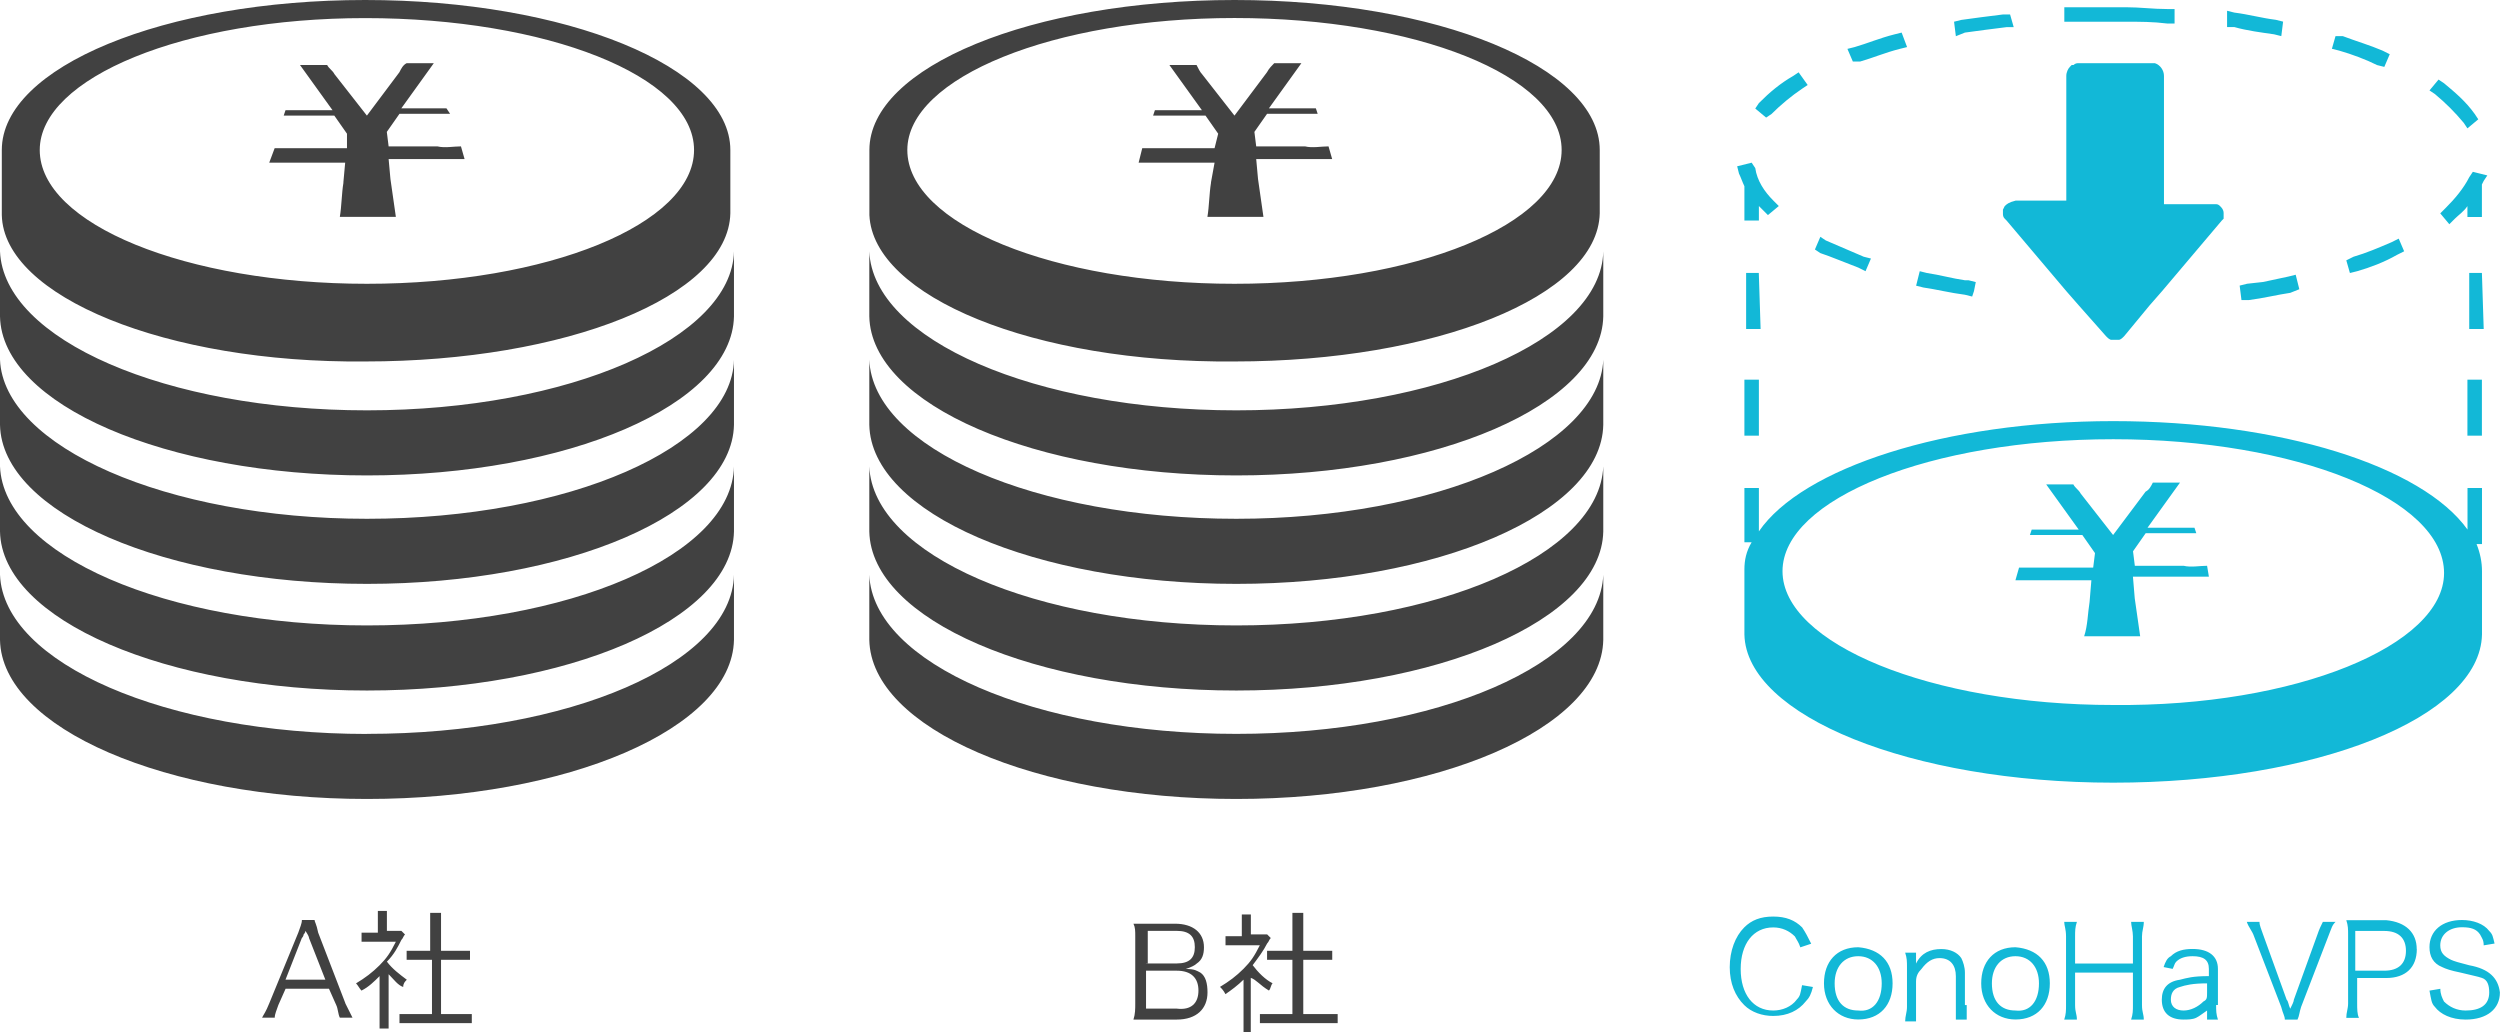 <svg xmlns="http://www.w3.org/2000/svg" viewBox="0 0 290 119.73" width="290" height="119.73"><path d="m228.14,116.59v1.68h-1.26v-5.03c0-1.26-.63-2.1-1.89-2.1-.84,0-1.47.42-2.1,1.26-.42.42-.63.84-.63,1.47v4.61h-1.26c0-.63.21-1.05.21-1.68v-4.61c0-.63,0-1.05-.21-1.68h1.26v1.26c.63-1.26,1.68-1.68,2.94-1.68,1.05,0,1.89.42,2.31,1.05.21.42.42,1.05.42,1.68v3.77h.21Zm-8.6-2.52c0,2.52-1.47,4.19-3.98,4.19-2.31,0-3.98-1.68-3.98-4.19s1.47-4.19,3.98-4.19c2.52.21,3.98,1.68,3.98,4.19Zm-1.26,0c0-1.89-1.05-3.15-2.73-3.15s-2.73,1.26-2.73,3.15c0,2.1,1.05,3.15,2.73,3.15,1.68.21,2.73-1.05,2.73-3.15Zm-9.86,1.89c-.63.84-1.68,1.26-2.73,1.26-2.31,0-3.77-1.89-3.77-4.82s1.47-4.82,3.77-4.82c1.05,0,1.89.42,2.52,1.05.21.42.42.63.63,1.26l1.26-.42c-.42-.84-.63-1.26-1.05-1.89-.84-.84-1.89-1.26-3.36-1.26s-2.52.42-3.36,1.26c-1.05,1.05-1.68,2.73-1.68,4.61s.63,3.36,1.68,4.4c.84.84,2.1,1.26,3.36,1.26,1.68,0,2.94-.63,3.77-1.68.42-.42.63-.84.84-1.68l-1.26-.21c-.21,1.05-.21,1.26-.63,1.68Zm48.65.63c0,.63,0,1.05.21,1.68h-1.26v-1.05c-.63.42-.84.63-1.26.84s-1.05.21-1.47.21c-1.68,0-2.52-.84-2.52-2.31,0-1.26.63-2.1,2.1-2.31.84-.21,1.47-.42,3.36-.42v-.84c0-1.05-.63-1.47-1.89-1.47-.84,0-1.47.21-1.89.63-.21.21-.21.42-.42.84l-1.05-.21c.21-.63.42-1.05.84-1.26.63-.63,1.47-.84,2.52-.84,1.89,0,2.94.84,2.94,2.31v4.19h-.21Zm-1.05-1.47v-1.05c-1.68,0-2.52.21-3.15.42-.84.21-1.05.84-1.05,1.47,0,.84.63,1.26,1.47,1.26s1.68-.42,2.31-1.05c.42-.21.42-.42.42-1.05Zm-7.34-8.18h-1.47c0,.42.21,1.05.21,1.68v3.15h-6.71v-3.15c0-.63,0-1.05.21-1.68h-1.47c0,.42.21.84.21,1.68v7.97c0,.63,0,1.05-.21,1.68h1.47c0-.63-.21-.84-.21-1.68v-3.77h6.71v3.77c0,.63,0,1.05-.21,1.68h1.47c0-.63-.21-.84-.21-1.68v-7.97c0-.63.21-1.05.21-1.68Zm-10.9,7.13c0,2.52-1.47,4.19-3.98,4.19-2.31,0-3.98-1.68-3.98-4.19s1.47-4.19,3.98-4.19c2.52.21,3.98,1.68,3.98,4.19Zm-1.26,0c0-1.89-1.05-3.15-2.73-3.15s-2.73,1.26-2.73,3.15c0,2.1,1.05,3.15,2.73,3.15,1.68.21,2.73-1.05,2.73-3.15Zm49.91-2.1q-1.68-.42-2.1-.63c-.84-.42-1.26-.84-1.26-1.68,0-1.26,1.05-2.1,2.52-2.1,1.05,0,1.68.21,2.1.84.21.42.42.63.42,1.26l1.26-.21c-.21-.84-.21-1.05-.63-1.47-.63-.84-1.89-1.26-3.15-1.26-2.31,0-3.77,1.26-3.77,3.15,0,1.05.42,1.89,1.47,2.31.42.21,1.05.42,2.1.63,1.68.42,1.89.42,2.52.63s.84.84.84,1.68c0,1.47-1.05,2.1-2.73,2.1-1.05,0-1.89-.42-2.52-1.05-.21-.42-.42-.84-.42-1.47l-1.26.21c.21,1.05.21,1.47.63,1.89.63.84,1.89,1.47,3.56,1.47,2.52,0,3.98-1.26,3.98-3.15-.21-1.68-1.26-2.73-3.56-3.15Zm-17.61-3.56l-2.73,7.55c0,.21-.21.63-.42,1.05-.21-.42-.21-.84-.42-1.05l-2.73-7.55c-.21-.63-.42-1.05-.42-1.47h-1.47c.21.63.63,1.05.84,1.68l3.15,8.18c.21.84.42,1.05.42,1.47h1.47c.21-.42.21-.84.42-1.47l3.15-8.18c.42-1.05.42-1.26.84-1.68h-1.47c-.21.42-.42.84-.63,1.47Zm11.53,1.68c0,2.1-1.26,3.36-3.56,3.36h-3.36v2.94c0,.63,0,1.26.21,1.68h-1.47c0-.63.21-1.05.21-1.68v-7.97c0-.63,0-1.05-.21-1.68h4.61c2.31.21,3.56,1.47,3.56,3.36Zm-1.26.21c0-1.47-.84-2.31-2.52-2.31h-3.36v4.61h3.36c1.68,0,2.52-.84,2.52-2.31Zm8.81-59.76v-6.5h-1.68v6.5h1.68Zm-1.05-30.61l-.42.63c-.63,1.26-1.68,2.52-2.73,3.56l-.63.63,1.05,1.26.63-.63c.42-.42,1.05-.84,1.47-1.47v1.26h1.68v-3.77l.21-.42.42-.63-1.68-.42Zm-14.68,10.27l.42,1.47.84-.21c1.47-.42,3.15-1.05,4.61-1.89l.84-.42-.63-1.47-.84.42c-1.47.63-2.94,1.26-4.4,1.68l-.84.42Zm13.63-15.94h0l.42.63,1.26-1.05-.42-.63c-1.05-1.47-2.31-2.52-3.56-3.56l-.63-.42-1.05,1.26.63.42c1.26,1.05,2.31,2.1,3.36,3.36Zm-81.78,17.4h-1.47v6.5h1.68l-.21-6.5Zm83.88,0h-1.47v6.5h1.68l-.21-6.5Zm-31.87,33.97c-.84,0-1.89.21-2.73,0h-5.66l-.21-1.68,1.47-2.1h5.87l-.21-.63h-5.45l3.77-5.24h-3.15c-.21.42-.42.84-.84,1.05l-3.77,5.03-3.77-4.82c-.21-.42-.63-.63-.84-1.05h-3.15l3.77,5.24h-5.45l-.21.63h6.08l1.47,2.1-.21,1.68h-8.6l-.42,1.47h8.81l-.21,2.52c-.21,1.26-.21,2.73-.63,3.98h6.5c-.21-1.47-.42-2.94-.63-4.4l-.21-2.52h8.81l-.21-1.26Zm19.71-58.08l.84.21.63-1.47-.84-.42c-1.47-.63-2.94-1.05-4.61-1.68h-.84l-.42,1.47.84.21c1.47.42,3.15,1.05,4.4,1.68Zm-73.39,42.99h1.68v-6.5h-1.68v6.5Zm3.15-37.32c1.05-1.05,2.31-2.1,3.56-2.94l.63-.42-1.05-1.47-.63.42c-1.47.84-2.73,1.89-3.98,3.15l-.42.63,1.26,1.05.63-.42Zm10.27-6.08c1.47-.42,2.94-1.05,4.61-1.47l.84-.21-.63-1.68-.84.21c-1.68.42-3.15,1.05-4.61,1.47l-.84.21.63,1.47h.84Zm12.16,27.05h0l.84.21.21-.63.21-1.05-.84-.21h-.42c-1.47-.21-2.94-.63-4.4-.84l-.84-.21-.42,1.68.84.21c1.47.21,3.15.63,4.82.84Zm-12.37-3.15h0l.84.42.63-1.47-.84-.21c-1.47-.63-2.94-1.26-4.4-1.89l-.63-.42-.63,1.47.63.42c1.26.42,2.73,1.05,4.4,1.68Zm-13.21-9.44h0v3.98h1.68v-1.68l.42.42.63.63,1.26-1.05-.63-.63c-1.05-1.05-1.89-2.31-2.1-3.77l-.42-.63-1.68.42.21.84c.21.42.42,1.05.63,1.47Zm25.58-17.82c1.47-.21,3.15-.42,4.82-.63h.84l-.42-1.47h-.84c-1.68.21-3.36.42-4.82.63l-.84.21.21,1.68,1.05-.42Zm17.19-1.26h1.47c1.68,0,3.15,0,4.82.21h.84v-1.68h-.84c-1.68,0-3.15-.21-4.82-.21h-7.13v1.68h5.66Zm15.52,30.4l-.84.21.21,1.68h.84c1.68-.21,3.36-.63,4.82-.84l1.05-.42-.42-1.68-.84.21-2.94.63-1.89.21Zm3.15-28.94h0l.84.21.21-1.68-.84-.21c-1.68-.21-3.15-.63-4.82-.84l-.84-.21v1.89h.84c1.47.42,3.15.63,4.61.84Zm-31.24,19.92h0l-.21.42v.42c0,.21,0,.42.21.63l.21.21,6.92,8.18,1.47,1.68,3.15,3.56c.21.21.42.42.63.42h.84c.21,0,.42-.21.63-.42l2.94-3.56,1.47-1.68,6.92-8.18.21-.21v-.63c0-.42-.21-.63-.42-.84q-.21-.21-.42-.21h-6.08v-14.89c0-.63-.42-1.26-1.05-1.47h-8.81c-.21,0-.42,0-.63.21h-.21l-.21.21c-.21.21-.42.63-.42,1.05v14.47h-5.87c-.84.21-1.05.42-1.26.63Zm55.36,42.36h0v7.34h0c-.21,9.65-19.29,17.19-42.78,17.19s-42.57-7.76-42.78-17.19h0v-7.34h0v-.21c0-1.05.21-2.1.84-3.15h-.84v-6.29h1.68v5.03c5.03-7.34,21.6-12.79,41.1-12.79s35.86,5.24,41.1,12.58v-4.82h1.68v6.5h-.63c.42,1.05.63,2.1.63,3.15Zm-4.4.21c0-8.6-17.19-15.52-38.37-15.52s-38.37,6.92-38.37,15.31,17.19,15.52,38.37,15.52c21.18.21,38.37-6.92,38.37-15.31Z" fill="#12b8d7"/><path d="m45.08,113.02v4.82h0v1.47h-1.05v-6.08c-.63.63-1.26,1.26-2.1,1.68-.21-.21-.42-.63-.63-.84,1.05-.63,1.89-1.26,2.73-2.1s1.26-1.47,1.89-2.73h-3.98v-1.05h1.89v-2.52h1.05v2.31h1.68l.42.42c-.21.21-.21.42-.42.63-.42.84-.84,1.68-1.68,2.52.63.84,1.47,1.47,2.31,2.1-.21.21-.42.42-.42.84-.63-.21-1.05-.84-1.68-1.47Zm6.08,4.61v-6.29h3.36v-1.05h-3.36v-4.4h-1.26v4.4h-2.73v1.05h2.94v6.29h-3.77v1.05h8.39v-1.05h-3.56Zm-11.11-1.26l.84,1.68h-1.47c-.21-.42-.21-1.05-.42-1.47l-.84-1.89h-5.03l-.84,1.89c-.21.63-.42,1.05-.42,1.47h-1.47c.21-.42.42-.63.84-1.68l3.36-8.18c.21-.63.42-1.05.42-1.47h1.47c0,.21.21.42.42,1.47l3.15,8.18Zm-2.31-2.73l-1.89-4.82q0-.21-.42-.84c0,.21-.21.42-.21.42,0,.21-.21.42-.21.42l-1.89,4.82h4.61Zm109.46,1.26c.21-.21.21-.63.42-.84-.84-.42-1.68-1.26-2.31-2.1.63-.84,1.26-1.68,1.68-2.52.21-.21.21-.42.42-.63l-.42-.42h-1.89v-2.31h-1.05v2.52h-1.89v1.05h3.98c-.63,1.26-1.05,1.89-1.89,2.73-.84.84-1.68,1.47-2.73,2.1.21.21.42.42.63.84.63-.42,1.47-1.05,2.1-1.68v6.08h.84v-1.47h0v-4.82c.63.21,1.05.84,2.1,1.47Zm3.98,2.73v-6.29h3.36v-1.05h-3.36v-4.4h-1.26v4.4h-2.94v1.05h2.94v6.29h-3.77v1.05h9.02v-1.05h-3.98Zm-11.95-4.82c.63.42.84,1.26.84,2.31,0,1.89-1.26,3.15-3.56,3.15h-5.03c.21-.63.21-1.26.21-1.89v-7.76c0-.63,0-1.05-.21-1.47h4.82c2.1,0,3.36,1.05,3.36,2.73,0,.84-.21,1.47-.84,1.89-.21.21-.63.42-1.26.63,1.05,0,1.26.21,1.68.42Zm-6.29-1.05h3.56c1.47,0,2.1-.63,2.1-1.89s-.63-1.89-2.1-1.89h-3.36v3.77h-.21Zm6.08,3.15c0-1.47-.84-2.31-2.52-2.31h-3.56v4.4h3.56c1.68.21,2.52-.63,2.52-2.1ZM39.84,21.18c-.21,1.26-.21,2.73-.42,3.98h6.5c-.21-1.47-.42-2.94-.63-4.4l-.21-2.31h8.81l-.42-1.47c-.84,0-1.89.21-2.73,0h-5.66l-.21-1.68,1.47-2.1h5.87l-.42-.63h-5.24l3.77-5.24h-3.15c-.42.21-.63.63-.84,1.05l-3.77,5.03-3.77-4.82c-.21-.42-.63-.63-.84-1.05h-3.15l3.77,5.24h-5.45l-.21.63h5.87l1.47,2.1v1.68h-8.39l-.63,1.68h8.81l-.21,2.31Zm2.73,63.96C19.29,85.13.42,76.96,0,66.68h0v7.55h0c.21,10.27,19.29,18.45,42.57,18.45s42.36-8.18,42.57-18.45h0v-7.55h0c-.21,10.27-19.08,18.45-42.57,18.45ZM.21,24.95H.21v-7.34H.21v-.21C.21,7.76,19.08,0,42.36,0s42.36,7.76,42.36,17.4h0v7.34h0c-.21,9.65-19.08,17.19-42.36,17.19C19.29,42.15.42,34.39.21,24.95Zm4.4-7.55c0,8.6,16.98,15.52,37.95,15.52s37.95-6.92,37.95-15.52S63.33,2.1,42.36,2.1,4.61,9.02,4.61,17.4Zm37.95,55.15C19.29,72.55.42,64.37,0,54.1h0v7.55h0c.21,10.27,19.29,18.45,42.57,18.45s42.36-8.18,42.57-18.45h0v-7.55h0c-.21,10.27-19.08,18.45-42.57,18.45Zm0-12.37C19.29,60.18.42,51.79,0,41.73h0v7.55h0c.21,10.27,19.29,18.45,42.57,18.45s42.36-8.18,42.57-18.45h0v-7.55h0c-.21,10.07-19.08,18.45-42.57,18.45Zm0-12.58C19.29,47.6.42,39.42,0,29.15h0v7.55h0c.21,10.27,19.29,18.45,42.57,18.45s42.36-8.18,42.57-18.45h0v-7.55h0c-.21,10.07-19.08,18.45-42.57,18.45Zm97.92-26.42c-.21,1.26-.21,2.73-.42,3.98h6.5c-.21-1.47-.42-2.94-.63-4.4l-.21-2.31h8.81l-.42-1.47c-.84,0-1.89.21-2.73,0h-5.66l-.21-1.68,1.47-2.1h5.87l-.21-.63h-5.45l3.77-5.24h-3.15c-.21.21-.63.63-.84,1.05l-3.77,5.03-3.77-4.82c-.21-.21-.42-.63-.63-1.05h-3.15l3.77,5.24h-5.45l-.21.63h6.08l1.47,2.1-.42,1.68h-8.39l-.42,1.68h8.81l-.42,2.31Zm-39.63,3.77h0v-7.34h0v-.21c0-9.65,18.87-17.4,42.36-17.4s42.36,7.76,42.36,17.4h0v7.34h0c-.21,9.65-19.08,17.19-42.36,17.19-23.28.21-41.94-7.55-42.36-16.98Zm4.4-7.55c0,8.6,16.98,15.52,37.95,15.52s37.95-6.92,37.95-15.52-16.98-15.31-37.95-15.31-37.95,6.92-37.95,15.31Zm38.16,67.73c-23.28,0-42.15-8.18-42.57-18.45h0v7.55h0c.21,10.27,19.29,18.45,42.57,18.45s42.36-8.18,42.57-18.45h0v-7.55h0c-.42,10.27-19.29,18.45-42.57,18.45Zm0-12.58c-23.28,0-42.15-8.18-42.57-18.45h0v7.55h0c.21,10.27,19.29,18.45,42.57,18.45s42.36-8.18,42.57-18.45h0v-7.55h0c-.42,10.27-19.29,18.45-42.57,18.45Zm0-12.37c-23.28,0-42.15-8.18-42.57-18.45h0v7.55h0c.21,10.27,19.29,18.45,42.57,18.45s42.36-8.18,42.57-18.45h0v-7.55h0c-.42,10.07-19.29,18.45-42.57,18.45Zm42.57-31.03c-.21,10.27-19.29,18.45-42.57,18.45s-42.15-8.18-42.57-18.45h0v7.55h0c.21,10.27,19.29,18.45,42.57,18.45s42.36-8.18,42.57-18.45h0v-7.55h0Z" fill="#414141"/></svg>